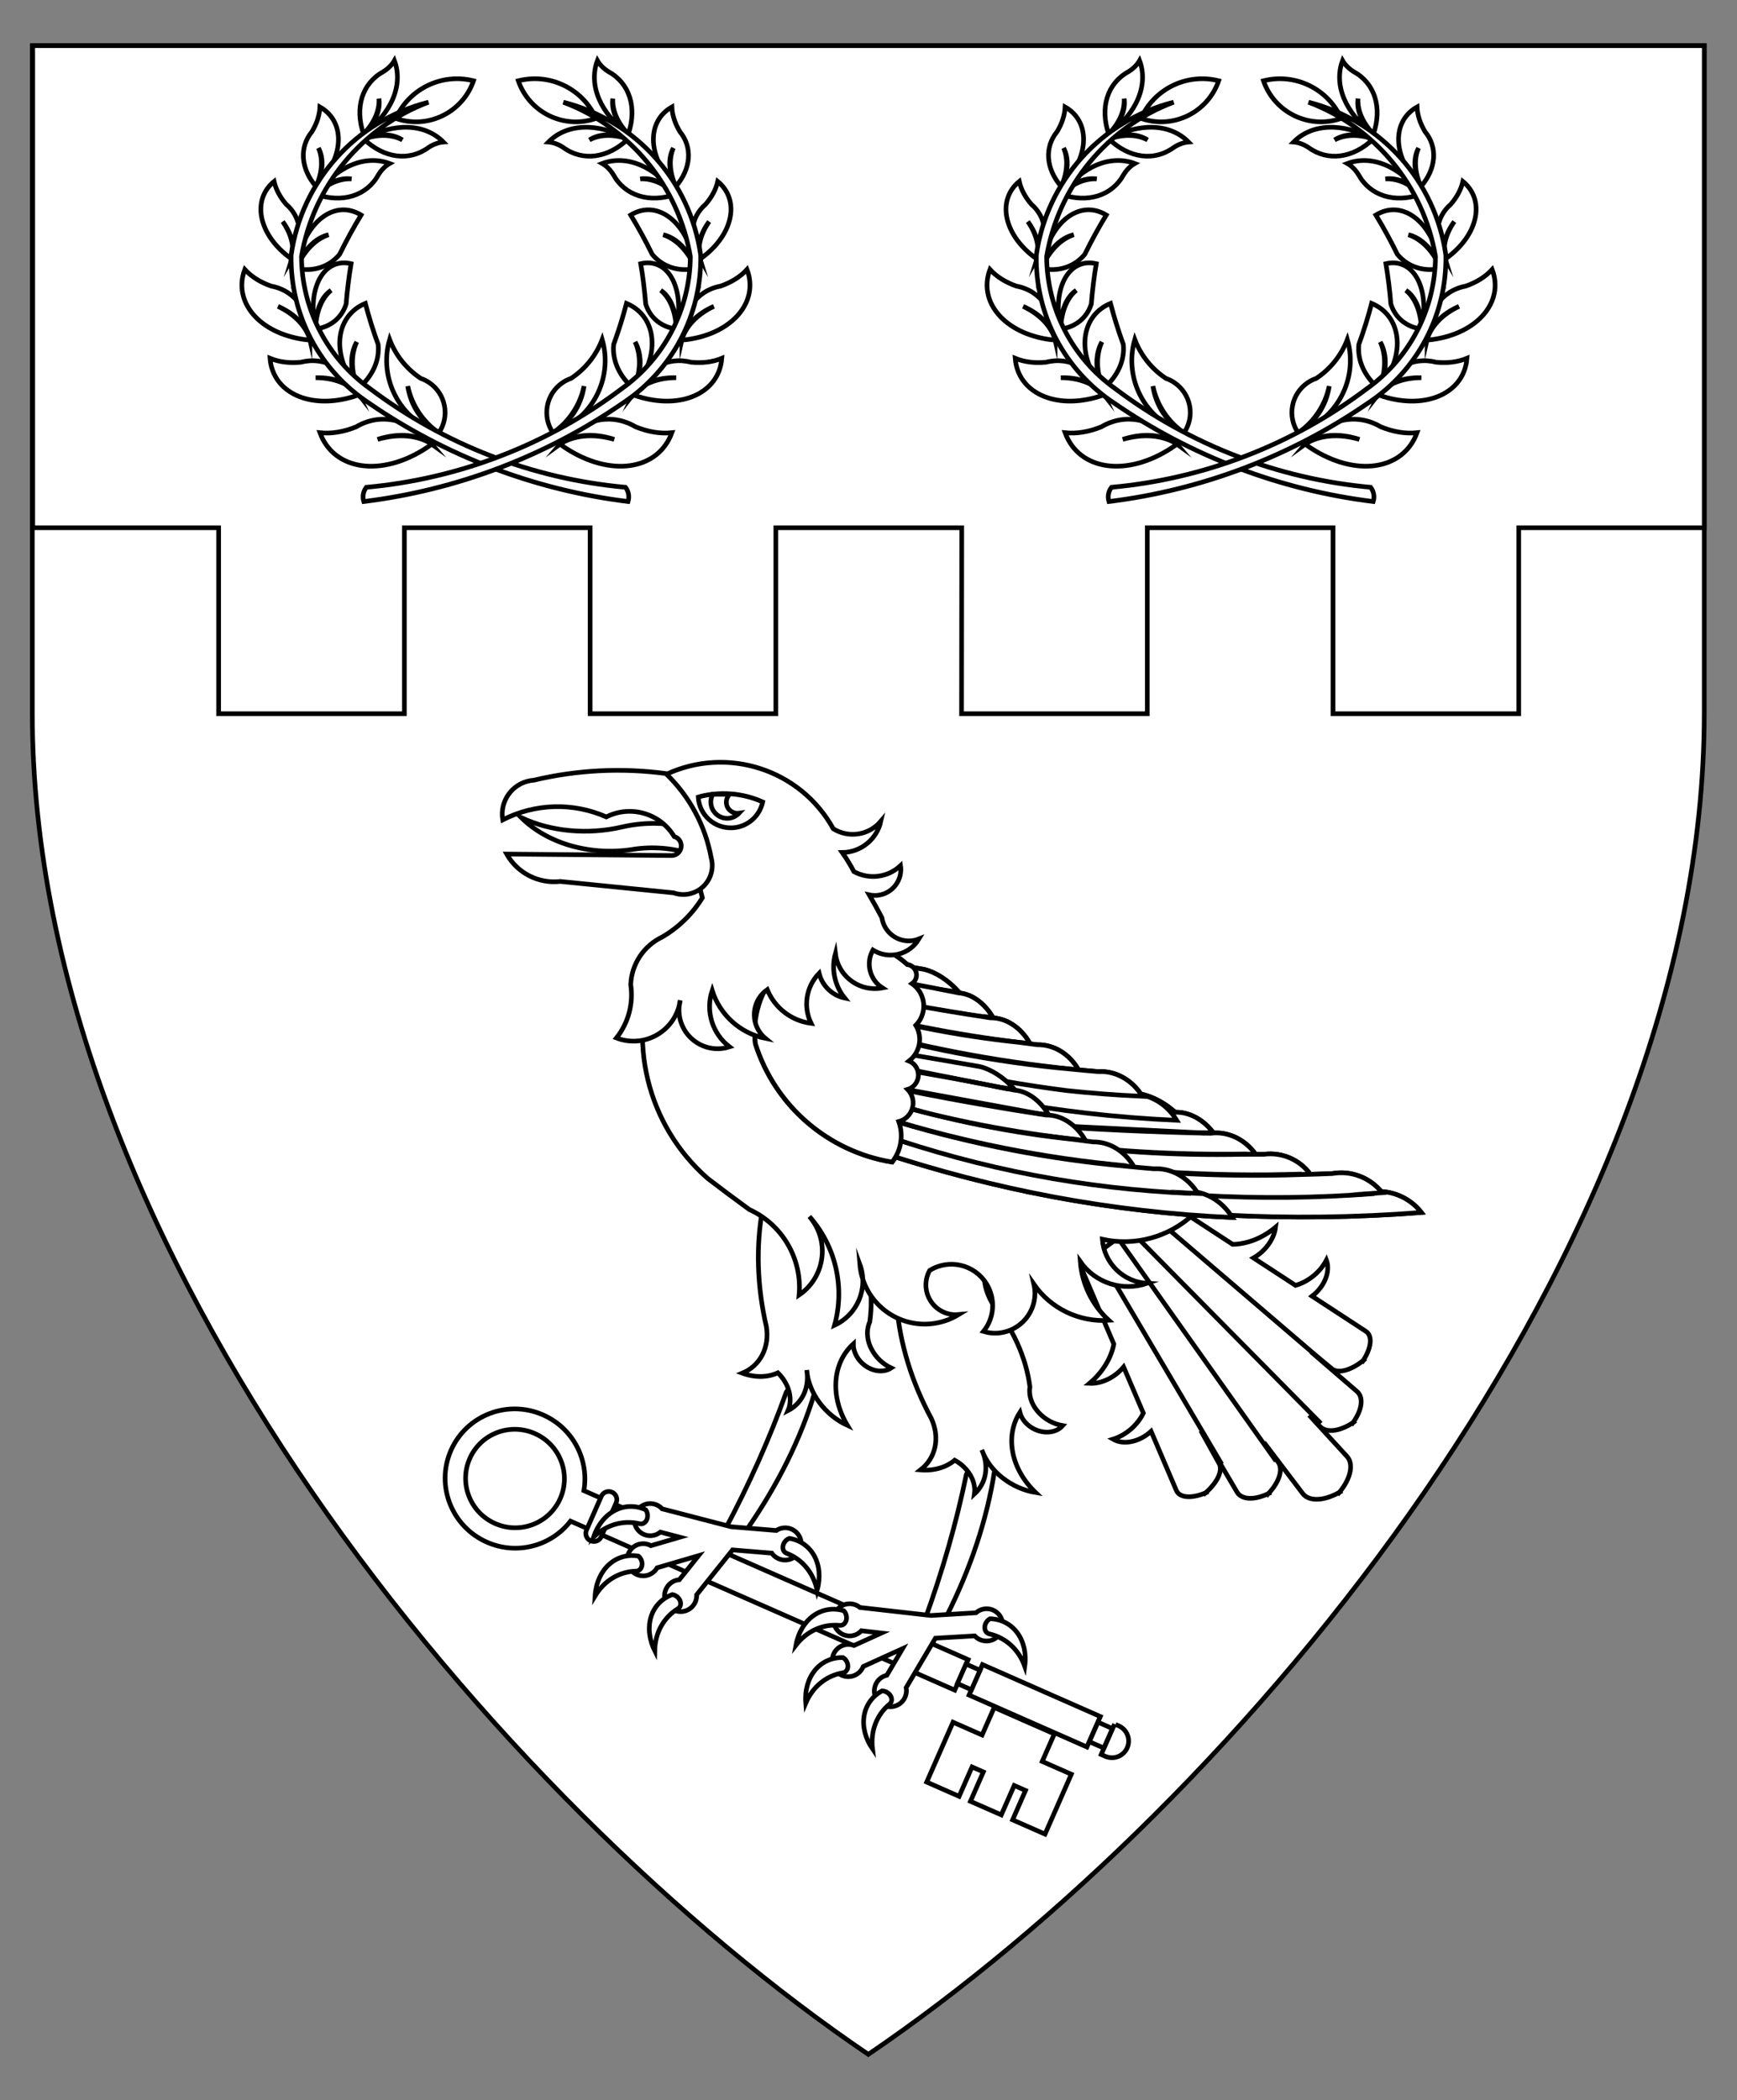 <?xml version="1.0" encoding="utf-8"?>
<!-- Generator: Adobe Illustrator 15.0.0, SVG Export Plug-In . SVG Version: 6.00 Build 0)  -->
<!DOCTYPE svg PUBLIC "-//W3C//DTD SVG 1.1//EN" "http://www.w3.org/Graphics/SVG/1.1/DTD/svg11.dtd">
<svg version="1.1" id="Field" xmlns="http://www.w3.org/2000/svg" xmlns:xlink="http://www.w3.org/1999/xlink" x="0px" y="0px"
	 width="373.75px" height="451.681px" viewBox="0 0 373.75 451.681" enable-background="new 0 0 373.75 451.681"
	 xml:space="preserve">
<rect x="0" y="0" width="373.75" height="451.681" fill="#808080" stroke="none"/>
<path fill="#FFFFFF" stroke="#000000" stroke-miterlimit="10" d="M366.703,9.828v143.516c0,115.989-100.547,234.656-179.875,288.484
	C107.5,388,6.953,269.333,6.953,153.344V9.828H366.703z"/>
<g>
	<path fill="#FFFFFF" stroke="#000000" stroke-miterlimit="10" d="M101.069,313.702c2.35-5.35,8.617-7.767,13.998-5.402
		c5.381,2.364,7.837,8.618,5.487,13.968c-2.353,5.349-8.62,7.767-14,5.4C101.173,325.305,98.717,319.051,101.069,313.702z
		 M125.634,320.588c1.15-6.632-2.333-13.455-8.803-16.3c-7.609-3.344-16.473,0.077-19.799,7.641
		c-3.326,7.563,0.149,16.408,7.759,19.752c6.471,2.845,13.853,0.794,17.962-4.537l82.683,36.344l2.881-6.555L125.634,320.588z"/>
	<path fill="#FFFFFF" stroke="#000000" stroke-miterlimit="10" d="M127.083,331.378c0.883,0.389,1.911-0.014,2.298-0.895
		l3.194-7.269c0.388-0.881-0.012-1.91-0.894-2.299l0,0c-0.881-0.387-1.911,0.015-2.299,0.895l-3.193,7.27
		C125.801,329.96,126.203,330.991,127.083,331.378L127.083,331.378z"/>
	
		<rect x="219.007" y="353.258" transform="matrix(-0.403 0.915 -0.915 -0.403 648.248 311.139)" fill="#FFFFFF" stroke="#000000" stroke-miterlimit="10" width="7.162" height="27.718"/>
	<polygon fill="#FFFFFF" stroke="#000000" stroke-miterlimit="10" points="226.861,372.906 224.256,378.83 230.516,381.581 
		224.857,394.457 217.883,391.392 220.662,385.068 218.227,383.998 215.447,390.32 212.129,388.861 208.809,387.404 211.588,381.08 
		209.152,380.009 206.373,386.333 199.398,383.266 205.059,370.391 211.318,373.142 213.922,367.219 	"/>
	<path fill="#FFFFFF" stroke="#000000" stroke-miterlimit="10" d="M239.826,370.782l-2.883,6.556l0.883,0.388
		c1.811,0.793,3.922-0.028,4.719-1.837c0.795-1.809-0.027-3.923-1.836-4.718l-0.674-0.296"/>
	
		<rect x="206.092" y="359.222" transform="matrix(-0.403 0.915 -0.915 -0.403 622.619 315.404)" fill="#FFFFFF" stroke="#000000" stroke-miterlimit="10" width="4.59" height="3.306"/>
	
		<rect x="234.536" y="371.679" transform="matrix(-0.403 0.915 -0.915 -0.403 673.962 306.939)" fill="#FFFFFF" stroke="#000000" stroke-miterlimit="10" width="4.589" height="3.396"/>
</g>
<g>
	<path fill="#FFFFFF" stroke="#000000" stroke-miterlimit="10" d="M169.181,299.407c-3.569,9.942-8.022,19.919-13.311,29.815
		c-0.555,1.292,0.033,2.352,1.316,2.365c1.281,0.015,2.773-1.023,3.33-2.316c0.021-0.051,0.041-0.101,0.061-0.151
		c6.713-9.616,11.708-19.665,14.7-29.58c0.521-1.71-0.506-2.936-2.291-2.738C171.535,296.962,169.98,298.027,169.181,299.407z"/>
	<path fill="#FFFFFF" stroke="#000000" stroke-miterlimit="10" d="M157.628,333.332l8.441,0.703
		c1.102,1.574,3.272,1.958,4.848,0.856c1.023-0.718,1.584-1.928,1.471-3.171c-0.178-1.902-1.861-3.3-3.762-3.123
		c-0.567,0.053-1.112,0.244-1.588,0.558l-9.707-0.799l-14.859-3.856c-1.285-1.412-3.471-1.517-4.885-0.231
		c-0.803,0.73-1.217,1.796-1.115,2.878c0.176,1.901,1.861,3.298,3.762,3.121c0.684-0.063,1.334-0.329,1.867-0.763l4.184,1.096
		l-6.223,1.819c-1.676-0.918-3.777-0.304-4.695,1.37c-0.332,0.604-0.475,1.297-0.41,1.984c0.174,1.901,1.857,3.301,3.758,3.127
		c1.123-0.104,2.125-0.747,2.686-1.726l8.918-2.611l-4.15,5.185c-1.902,0.153-3.32,1.822-3.166,3.725
		c0,0.015,0.002,0.028,0.002,0.042c0.205,1.898,1.908,3.271,3.807,3.068c1.82-0.195,3.172-1.773,3.086-3.601L157.628,333.332z"/>
	<g>
		<g>
			<path fill="#FFFFFF" stroke="#000000" stroke-miterlimit="10" d="M138.946,324.711c-4.52-2.076-9.422,0.479-11.225,5.853
				c2.785-2.677,6.404-3.712,9.957-2.849c0.809,0.169,1.549-0.504,1.652-1.502C139.388,325.675,139.247,325.125,138.946,324.711z"/>
			<path fill="#FFFFFF" stroke="#000000" stroke-miterlimit="10" d="M137.372,334.665c-4.904-0.835-8.977,2.902-9.328,8.559
				c1.998-3.307,5.227-5.244,8.881-5.33c0.824-0.045,1.367-0.886,1.207-1.878C138.048,335.482,137.769,334.987,137.372,334.665z"/>
			<path fill="#FFFFFF" stroke="#000000" stroke-miterlimit="10" d="M144.679,342.931c-4.664,1.729-6.322,7.002-3.799,12.076
				c0.076-3.862,1.904-7.154,5.025-9.055c0.693-0.453,0.74-1.451,0.107-2.231C145.673,343.301,145.183,343.012,144.679,342.931z"/>
			<path fill="#FFFFFF" stroke="#000000" stroke-miterlimit="10" d="M169.857,330.845c4.902,0.841,7.504,5.72,5.957,11.171
				c-0.787-3.782-3.189-6.682-6.607-7.977c-0.764-0.317-0.994-1.29-0.516-2.174C168.949,331.392,169.376,331.017,169.857,330.845z"
				/>
		</g>
		<path fill="#FFFFFF" stroke="#000000" stroke-miterlimit="10" d="M173.552,238.207c-9.594,12.611-12.709,29.586-8.649,47.124
			c0.705,4.47-1.324,8.389-5.174,9.992c2.668,0.979,5.412,0.951,7.645-0.075c2.393,2.313,3.276,5.595,2.186,8.124
			c3.086-1.591,4.637-4.946,4.027-8.708c0.389,4.893,3.889,9.65,8.752,11.894c-3.77-6.285-3.246-13.442,1.279-17.533
			c-0.049,2.573,2.098,5.13,4.793,5.712c1.232,0.266,2.426,0.078,3.344-0.526c-3.736-1.757-5.909-5.912-4.848-9.282
			c0.068-0.217,0.148-0.427,0.242-0.63c0.875-6.283-0.193-13.057-3.084-19.523c-1.451-5.334,0.617-10.295,5.141-12.331
			L173.552,238.207z"/>
	</g>
	<g>
		<path fill="#FFFFFF" stroke="#000000" stroke-miterlimit="10" d="M239.283,267.188l-2.418,1.771l-0.168-0.298l-4.537,2.844
			l7.502,17.555c-0.576,3.078-2.477,6.148-5.23,8.455c2.574,0.124,5.428-1.248,7.338-3.528l4.244,9.93
			c-1.26,2.601-3.746,4.738-6.521,5.604c2.26,1.317,5.684,0.607,8.189-1.697l5.4,12.646c0.623,1.64,3.162,1.896,6.238,0.63
			l0.014,0.025l0.061-0.051l0.07-0.03l-0.014-0.024c2.578-2.283,3.73-4.857,2.828-6.322l-3.902-7.031l7.746,13.143
			c0.926,1.722,3.666,1.902,6.73,0.444l0.014,0.025l0.053-0.06l0.07-0.029l-0.014-0.025c2.367-2.516,3.174-5.289,1.977-6.811
			l-2.99-4.142l8.268,10.894c1.279,1.83,4.49,1.787,7.883-0.105l0.021,0.025l0.059-0.069l0.076-0.042l-0.021-0.026
			c2.461-3.007,3.072-6.162,1.5-7.747l-8.061-8.791l2.313,2.404c1.285,1.45,4.156,1.148,7.051-0.74l0.021,0.02l0.045-0.061
			l0.064-0.047l-0.023-0.018c1.979-2.761,2.285-5.494,0.756-6.711l-9.824-8.471l4.453,3.61c1.289,1.143,4.025,0.454,6.723-1.69
			l0.021,0.018l0.043-0.064l0.059-0.051l-0.021-0.018c1.779-2.809,1.967-5.353,0.459-6.25l-11.512-7.517
			c2.703-2.069,3.992-5.314,3.09-7.769c-1.334,2.582-3.871,4.658-6.646,5.445l-9.047-5.9c2.58-1.483,4.43-4.057,4.754-6.616
			c-2.752,2.314-6.105,3.653-9.238,3.687l-15.986-10.436l-3.588,3.973l0.275,0.224l-1.943,1.858l-0.197-0.218l-4.693,3.924
			L239.283,267.188z"/>
		<g>
			<path fill="#FFFFFF" stroke="#000000" stroke-miterlimit="10" d="M274.578,314.234l-33.531-47.263"/>
			<path fill="#FFFFFF" stroke="#000000" stroke-miterlimit="10" d="M262.877,314.89l-26.488-44.841"/>
			<path fill="#FFFFFF" stroke="#000000" stroke-miterlimit="10" d="M284.217,306.147l-40.723-41.23"/>
			<path fill="#FFFFFF" stroke="#000000" stroke-miterlimit="10" d="M286.895,294.736l-39.561-33.872"/>
		</g>
	</g>
	<g>
		<path fill="#FFFFFF" stroke="#000000" stroke-miterlimit="10" d="M207.926,317.105c-2.129,10.347-5.133,20.852-8.975,31.393
			c-0.369,1.359,0.363,2.324,1.635,2.157s2.602-1.403,2.971-2.762c0.016-0.053,0.027-0.105,0.039-0.158
			c5.291-10.466,8.818-21.119,10.385-31.356c0.275-1.767-0.914-2.836-2.654-2.389C209.912,314.354,208.521,315.627,207.926,317.105z
			"/>
		<path fill="#FFFFFF" stroke="#000000" stroke-miterlimit="10" d="M201.271,352.32l8.453-0.494
			c1.314,1.404,3.518,1.479,4.922,0.165c0.912-0.854,1.297-2.131,1.008-3.347c-0.441-1.857-2.307-3.004-4.164-2.561
			c-0.555,0.131-1.066,0.398-1.492,0.774l-9.723,0.578l-15.256-1.725c-1.471-1.218-3.65-1.013-4.867,0.458
			c-0.693,0.837-0.951,1.951-0.701,3.008c0.443,1.856,2.309,3.003,4.166,2.56c0.668-0.159,1.273-0.514,1.74-1.02l4.297,0.497
			l-5.905,2.678c-1.787-0.673-3.781,0.23-4.455,2.017c-0.244,0.647-0.287,1.351-0.127,2.023c0.441,1.858,2.303,3.007,4.162,2.566
			c1.098-0.261,1.998-1.039,2.414-2.087l8.461-3.843l-3.377,5.719c-1.863,0.421-3.032,2.271-2.611,4.134
			c0.004,0.013,0.006,0.027,0.01,0.041c0.469,1.85,2.35,2.971,4.201,2.501c1.773-0.449,2.889-2.203,2.547-3.999L201.271,352.32z"/>
		<g>
			<path fill="#FFFFFF" stroke="#000000" stroke-miterlimit="10" d="M181.56,346.416c-4.768-1.416-9.262,1.804-10.289,7.377
				c2.381-3.043,5.818-4.577,9.455-4.224c0.826,0.054,1.465-0.716,1.426-1.72C182.132,347.31,181.916,346.784,181.56,346.416z"/>
			<path fill="#FFFFFF" stroke="#000000" stroke-miterlimit="10" d="M181.404,356.494c-4.973-0.136-8.479,4.138-8.029,9.787
				c1.512-3.555,4.436-5.928,8.041-6.528c0.811-0.161,1.227-1.069,0.932-2.028C182.187,357.207,181.841,356.756,181.404,356.494z"/>
			<path fill="#FFFFFF" stroke="#000000" stroke-miterlimit="10" d="M189.803,363.647c-4.375,2.369-5.274,7.823-2.061,12.491
				c-0.467-3.835,0.877-7.352,3.7-9.673c0.623-0.546,0.529-1.541-0.207-2.224C190.838,363.874,190.313,363.656,189.803,363.647z"/>
			<path fill="#FFFFFF" stroke="#000000" stroke-miterlimit="10" d="M213.025,348.134c4.973,0.143,8.234,4.605,7.471,10.221
				c-1.313-3.634-4.098-6.166-7.664-6.967c-0.801-0.206-1.166-1.137-0.816-2.077C212.203,348.804,212.574,348.372,213.025,348.134z"
				/>
		</g>
		<path fill="#FFFFFF" stroke="#000000" stroke-miterlimit="10" d="M196.33,257.393c-5.926,14.695-4.453,31.891,4.092,47.736
			c1.859,4.125,0.938,8.439-2.354,11.002c2.832,0.24,5.473-0.511,7.355-2.09c2.918,1.601,4.635,4.533,4.25,7.26
			c2.557-2.348,3.168-5.994,1.588-9.461c1.664,4.615,6.297,8.281,11.578,9.162c-5.293-5.068-6.678-12.109-3.391-17.25
			c0.631,2.495,3.375,4.396,6.129,4.245c1.26-0.068,2.361-0.564,3.088-1.391c-4.068-0.708-7.26-4.144-7.127-7.674
			c0.01-0.227,0.031-0.45,0.068-0.671c-0.813-6.292-3.633-12.543-8.127-18.018c-2.809-4.763-2.121-10.093,1.705-13.251
			L196.33,257.393z"/>
	</g>
	<path fill="#FFFFFF" stroke="#000000" stroke-miterlimit="10" d="M141.118,207.433c-6.396,16.17-1.912,34.617,11.195,46.047
		c2.947,2.251,5.92,4.468,8.918,6.65c7.112,3.229,11.407,10.6,10.711,18.379c5.205-3.535,6.559-10.621,3.023-15.826
		c-0.25-0.369-0.523-0.724-0.816-1.062c5.66,6.372,7.701,15.181,5.42,23.393c4.959-2.281,7.328-7.994,5.438-13.114
		c0.629,7.715,7.395,13.456,15.11,12.825c2.178-0.179,4.285-0.864,6.152-2.002c-3.525,0.347-6.662-2.229-7.01-5.753
		c-0.127-1.295,0.143-2.598,0.773-3.735c4.16-2.588,9.629-1.313,12.217,2.849c1.996,3.209,1.738,7.33-0.639,10.267
		c4.529,1.381,9.322-1.172,10.703-5.703c0.439-1.439,0.492-2.97,0.152-4.436c3.643,5.23,9.762,8.17,16.121,7.745
		c-3.576-3.271-5.773-7.783-6.143-12.616c3.221,4.587,9.086,6.488,14.383,4.662c-5.141-0.283-9.271-4.346-9.639-9.482
		c6.947,1.54,14.209-0.411,19.449-5.224l-40.9-32.355c-9.6-12.973-22.477-23.159-37.311-29.517
		C165.485,194.705,150.983,197.818,141.118,207.433z"/>
	<g>
		<path fill="#FFFFFF" stroke="#000000" stroke-miterlimit="10" d="M230.516,229.941c0.51,0.045,1.021,0.088,1.531,0.131
			c-1.916-3.387-5.311-5.455-8.834-5.384c-1.352-0.163-2.705-0.338-4.057-0.522c0.818,0.086,1.637,0.168,2.453,0.244
			c-1.936-3.45-5.201-5.563-8.5-5.499c-0.707-0.107-1.416-0.218-2.123-0.327c0.885,0.081,1.77,0.156,2.654,0.224
			c-1.822-3.082-4.566-5.056-7.303-5.252c-0.865-0.174-1.73-0.346-2.594-0.517c0.594,0.078,1.188,0.153,1.781,0.226
			c0.24-0.011,0.482-0.008,0.729,0.011c-2.293-2.496-4.861-4.164-7.373-4.785l-2.344-0.403c-0.355-0.354-0.822-0.579-1.32-0.639
			c-8.018-7.297-20.432-6.714-27.729,1.303c-3.879,4.262-5.688,10.012-4.951,15.726c4.23,13.346,15.604,23.18,29.421,25.441
			c0.271-0.343,0.518-0.704,0.736-1.082c9.434,3.006,18.965,5.509,28.563,7.501c0.074,0.019,0.15,0.033,0.227,0.044
			c14.482,2.995,29.08,4.817,43.674,5.454c-0.094-0.156-0.191-0.311-0.293-0.462c13.654,0.653,27.34,0.449,40.971-0.61
			c-2.102-2.682-5.256-4.327-8.656-4.515c-2.563-3.072-6.57-4.544-10.512-3.857c-2.143,0.093-4.283,0.164-6.426,0.214
			c0.561-0.019,1.125-0.04,1.688-0.063c-2.299-3.164-6.15-4.808-10.025-4.279c-1.502,0.009-3.002,0.006-4.502-0.007
			c0.906-0.02,1.813-0.045,2.719-0.075c-2.322-3.229-6.035-4.938-9.666-4.445c-0.789-0.016-1.576-0.031-2.363-0.049
			c0.982-0.033,1.963-0.073,2.943-0.12c-2.18-2.874-5.314-4.509-8.34-4.349c-0.268-0.019-0.535-0.037-0.805-0.055
			c-0.039-0.046-0.08-0.091-0.119-0.136l0.012,0.002c0.264-0.044,0.529-0.073,0.799-0.088c-2.252-1.881-4.699-3.143-7.107-3.666
			c-2.174-3.194-5.641-5.016-9.145-4.804C234.391,230.314,232.453,230.139,230.516,229.941z"/>
		<g>
			<path fill="#FFFFFF" stroke="#000000" stroke-miterlimit="10" d="M252.582,238.941c-2.66-2.221-5.582-3.57-8.383-3.872
				l-20.273-0.797l-0.406,3.239c9.469,1.067,18.902,1.571,28.264,1.51C252.047,238.981,252.313,238.955,252.582,238.941z"/>
			<path fill="#FFFFFF" stroke="#000000" stroke-miterlimit="10" d="M257.424,243.704c1.205-0.035,2.408-0.081,3.609-0.136
				c-2.18-2.875-5.313-4.51-8.338-4.352c-9.824-0.646-19.613-1.122-29.367-1.43l-0.355,4.45
				C234.463,243,245.949,243.488,257.424,243.704z"/>
			<path fill="#FFFFFF" stroke="#000000" stroke-miterlimit="10" d="M267.402,248.258c0.906-0.02,1.813-0.044,2.717-0.073
				c-2.32-3.232-6.037-4.942-9.668-4.45c-12.418-0.253-24.873-0.824-37.354-1.713l-0.512,3.402
				C237.439,247.422,252.416,248.37,267.402,248.258z"/>
			<path fill="#FFFFFF" stroke="#000000" stroke-miterlimit="10" d="M280.24,252.607c0.564-0.021,1.127-0.041,1.689-0.064
				c-2.297-3.165-6.148-4.811-10.025-4.281c-1.5,0.009-3.002,0.006-4.502-0.007c-14.885,0.324-29.844-0.646-44.732-2.898
				l-0.445,3.54c1.092,0.179,2.186,0.352,3.279,0.519C243.631,251.976,261.938,253.043,280.24,252.607z"/>
			<path fill="#FFFFFF" stroke="#000000" stroke-miterlimit="10" d="M279.238,256.734c-19.254,0.36-38.502-1.076-57.49-4.293
				l-0.494,3.898c27.883,5.135,56.314,6.621,84.58,4.423c-2.686-3.429-7.039-5.103-11.33-4.355
				C289.418,256.626,284.33,256.735,279.238,256.734z"/>
			<path fill="#FFFFFF" stroke="#000000" stroke-miterlimit="10" d="M279.182,257.391c6.078-0.112,12.15-0.403,18.211-0.874
				c-2.543-3.247-6.666-4.833-10.727-4.126c-2.143,0.092-4.285,0.163-6.428,0.213c-18.305,0.646-36.629-0.42-54.734-3.187
				c-1.096-0.155-2.189-0.316-3.281-0.481l-0.475,3.751C240.732,255.816,259.941,257.389,279.182,257.391z"/>
		</g>
		<g>
			<path fill="#FFFFFF" stroke="#000000" stroke-miterlimit="10" d="M223.492,237.403l27.66,1.744"/>
			<path fill="#FFFFFF" stroke="#000000" stroke-miterlimit="10" d="M223.068,241.881l36.219,1.798"/>
			<path fill="#FFFFFF" stroke="#000000" stroke-miterlimit="10" d="M222.586,245.424c15.143,2.102,30.41,3.022,45.695,2.752"/>
			<path fill="#FFFFFF" stroke="#000000" stroke-miterlimit="10" d="M222.117,248.807c19.164,3.093,38.559,4.331,57.961,3.698"/>
			<path fill="#FFFFFF" stroke="#000000" stroke-miterlimit="10" d="M221.623,252.512c24.42,4.711,49.313,6.119,74.109,4.191"/>
		</g>
		<g>
			<path fill="#FFFFFF" stroke="#000000" stroke-miterlimit="10" d="M180.093,208.385l24.86,4.928"/>
			<path fill="#FFFFFF" stroke="#000000" stroke-miterlimit="10" d="M179.492,212.744l32.571,5.973"/>
			<path fill="#FFFFFF" stroke="#000000" stroke-miterlimit="10" d="M178.884,216.176c13.446,3.835,27.172,6.512,41.073,8.014"/>
			<path fill="#FFFFFF" stroke="#000000" stroke-miterlimit="10" d="M178.294,219.451c16.965,5.281,34.391,8.75,52.083,10.368"/>
		</g>
		<g>
			<path fill="#FFFFFF" stroke="#000000" stroke-miterlimit="10" d="M177.667,223.043c21.5,7.492,43.879,11.768,66.625,12.728"/>
			<path fill="#FFFFFF" stroke="#000000" stroke-miterlimit="10" d="M206.252,213.274c-2.291-2.495-4.861-4.163-7.373-4.784
				l-18.239-3.137l-0.527,3.142c8.487,2.149,16.967,3.74,25.413,4.767C205.766,213.252,206.008,213.256,206.252,213.274z"/>
			<path fill="#FFFFFF" stroke="#000000" stroke-miterlimit="10" d="M210.383,218.525c1.088,0.105,2.176,0.2,3.262,0.285
				c-1.824-3.084-4.57-5.058-7.309-5.251c-8.824-1.775-17.629-3.381-26.409-4.814l-0.537,4.339
				C189.713,215.167,200.047,216.982,210.383,218.525z"/>
			<path fill="#FFFFFF" stroke="#000000" stroke-miterlimit="10" d="M219.158,224.166c0.818,0.087,1.635,0.168,2.451,0.245
				c-1.934-3.451-5.199-5.566-8.498-5.505c-11.186-1.689-22.391-3.696-33.604-6.02l-0.623,3.289
				C192.18,219.867,205.639,222.538,219.158,224.166z"/>
			<path fill="#FFFFFF" stroke="#000000" stroke-miterlimit="10" d="M230.521,229.939c0.508,0.045,1.018,0.09,1.527,0.132
				c-1.918-3.384-5.313-5.45-8.836-5.378c-1.352-0.166-2.703-0.343-4.055-0.529c-13.436-1.409-26.877-4.1-40.192-8.046l-0.578,3.435
				c0.977,0.304,1.953,0.601,2.932,0.892C197.539,225.068,213.996,228.244,230.521,229.939z"/>
			<path fill="#FFFFFF" stroke="#000000" stroke-miterlimit="10" d="M229.416,233.886c-17.381-1.88-34.666-5.528-51.631-10.898
				l-0.637,3.781c24.891,8.291,50.456,13.054,76.049,14.17c-2.254-3.688-6.098-5.841-10.004-5.604
				C238.598,234.961,234.004,234.478,229.416,233.886z"/>
			<path fill="#FFFFFF" stroke="#000000" stroke-miterlimit="10" d="M229.33,234.525c5.486,0.595,10.977,1.012,16.465,1.252
				c-2.133-3.49-5.77-5.529-9.467-5.308c-1.938-0.157-3.877-0.335-5.814-0.533c-16.535-1.488-33.004-4.666-49.194-9.491
				c-0.98-0.279-1.959-0.564-2.936-0.854l-0.611,3.639C194.738,228.513,211.982,232.291,229.33,234.525z"/>
		</g>
		<g>
			<g>
				<path fill="#FFFFFF" stroke="#000000" stroke-miterlimit="10" d="M218.211,234.172c-2.291-2.495-4.861-4.163-7.371-4.783
					l-18.24-3.138l-0.527,3.142c8.486,2.149,16.967,3.74,25.412,4.768C217.725,234.149,217.967,234.154,218.211,234.172z"/>
				<path fill="#FFFFFF" stroke="#000000" stroke-miterlimit="10" d="M222.342,239.424c1.088,0.104,2.176,0.2,3.262,0.284
					c-1.824-3.084-4.57-5.057-7.309-5.25c-8.824-1.776-17.629-3.382-26.408-4.815l-0.537,4.339
					C201.672,236.065,212.004,237.88,222.342,239.424z"/>
				<path fill="#FFFFFF" stroke="#000000" stroke-miterlimit="10" d="M231.117,245.064c0.816,0.086,1.635,0.168,2.451,0.244
					c-1.936-3.451-5.199-5.566-8.498-5.504c-11.186-1.689-22.391-3.697-33.604-6.021l-0.623,3.289
					C204.141,240.766,217.598,243.436,231.117,245.064z"/>
				<path fill="#FFFFFF" stroke="#000000" stroke-miterlimit="10" d="M242.48,250.837c0.508,0.046,1.018,0.09,1.527,0.133
					c-1.918-3.384-5.314-5.45-8.836-5.378c-1.352-0.167-2.703-0.343-4.055-0.53c-13.436-1.409-26.875-4.1-40.189-8.045l-0.58,3.435
					c0.977,0.303,1.953,0.6,2.932,0.892C209.5,245.967,225.955,249.143,242.48,250.837z"/>
				<path fill="#FFFFFF" stroke="#000000" stroke-miterlimit="10" d="M241.375,254.783c-17.381-1.88-34.666-5.528-51.631-10.898
					l-0.637,3.782c24.891,8.29,50.455,13.054,76.049,14.169c-2.254-3.688-6.098-5.84-10.002-5.603
					C250.557,255.858,245.963,255.375,241.375,254.783z"/>
				<path fill="#FFFFFF" stroke="#000000" stroke-miterlimit="10" d="M241.289,255.424c5.486,0.595,10.977,1.012,16.465,1.252
					c-2.133-3.491-5.77-5.53-9.467-5.309c-1.938-0.157-3.877-0.335-5.814-0.533c-16.535-1.488-33.004-4.666-49.193-9.49
					c-0.98-0.28-1.959-0.564-2.936-0.854l-0.611,3.638C206.697,249.411,223.941,253.189,241.289,255.424z"/>
			</g>
			<g>
				<path fill="#FFFFFF" stroke="#000000" stroke-miterlimit="10" d="M192.053,229.283l24.859,4.928"/>
				<path fill="#FFFFFF" stroke="#000000" stroke-miterlimit="10" d="M191.451,233.643l32.57,5.972"/>
				<path fill="#FFFFFF" stroke="#000000" stroke-miterlimit="10" d="M190.844,237.073c13.447,3.834,27.17,6.513,41.072,8.014"/>
				<path fill="#FFFFFF" stroke="#000000" stroke-miterlimit="10" d="M190.254,240.35c16.963,5.28,34.391,8.75,52.082,10.367"/>
				<path fill="#FFFFFF" stroke="#000000" stroke-miterlimit="10" d="M189.627,243.94c21.5,7.491,43.879,11.767,66.625,12.728"/>
			</g>
		</g>
		<path fill="#FFFFFF" stroke="#000000" stroke-miterlimit="10" d="M195.219,207.449c-8.016-7.297-20.432-6.713-27.729,1.304
			c-3.879,4.261-5.688,10.012-4.949,15.727c4.23,13.345,15.602,23.18,29.419,25.44c1.945-2.465,2.482-5.757,1.422-8.713
			c2.217-0.582,3.541-2.85,2.959-5.065c-0.182-0.695-0.543-1.331-1.045-1.846c1.713-0.515,2.684-2.32,2.17-4.033
			c-0.281-0.938-0.975-1.699-1.883-2.068c2.371-1.818,3-5.125,1.463-7.686c2.287-2.292,2.283-6.004-0.008-8.291
			c-0.248-0.247-0.518-0.473-0.807-0.672c1.025-0.707,1.285-2.112,0.576-3.138C196.439,207.875,195.861,207.526,195.219,207.449z"/>
	</g>
	<g>
		<path fill="#FFFFFF" stroke="#000000" stroke-miterlimit="10" d="M149.989,178.625c-5.064-1.734-10.742-2.011-16.086-0.783
			c-7.434,1.738-15.264,1.024-21.73-1.981c5.861,5.754,15.293,8.333,24.574,6.72c4.537-0.6,9.17-0.058,13.266,1.552
			c1.891-0.33,3.115-1.826,2.734-3.341C152.468,179.681,151.378,178.825,149.989,178.625z"/>
		<path fill="#FFFFFF" stroke="#000000" stroke-miterlimit="10" d="M143.315,166.55c13.203-6.172,28.93-1.061,35.983,11.694
			c3.34,2.078,7.701,1.388,10.237-1.62c-0.873,3.899-4.315,6.683-8.311,6.721c0.922,1.313,1.758,2.683,2.508,4.102
			c3.271,1.798,7.329,1.277,10.042-1.287c0.457,3.055-1.648,5.903-4.703,6.362c-0.676,0.102-1.366,0.078-2.036-0.069
			c0.938,1.611,1.842,3.242,2.715,4.891c0.463,3.202,3.438,5.421,6.639,4.957c0.457-0.066,0.904-0.187,1.334-0.358
			c-2.018,3.373-6.389,4.472-9.762,2.454c-0.045-0.027-0.09-0.055-0.133-0.082c-1.59,2.83-0.691,6.409,2.045,8.155
			c-4.637,0.898-9.124-2.13-10.022-6.766c-0.041-0.208-0.074-0.418-0.1-0.629c-0.92,3.325-0.176,6.892,2,9.569
			c-2.709-0.564-4.852-2.64-5.502-5.33c-2.797,2.865-3.486,7.183-1.719,10.775c-4.227-0.534-7.836-3.309-9.442-7.256
			c-2.979,2.099-3.691,6.214-1.594,9.192c0.342,0.487,0.75,0.925,1.209,1.302c-5.414-1.087-9.807-5.037-11.463-10.306
			c-1.475,4.425,0.025,9.298,3.732,12.127c-4.369,1.413-9.057-0.983-10.469-5.353c-0.488-1.507-0.535-3.121-0.137-4.653
			c-0.764,5.558-5.891,9.442-11.447,8.678c-0.779-0.107-1.543-0.305-2.275-0.588c2.568-3.24,3.68-7.402,3.066-11.492
			c0.193-4.414,2.818-8.356,6.816-10.238c3.512-2.06,6.465-4.947,8.602-8.412C148.905,184.137,146.298,175.282,143.315,166.55z"/>
		<g>
			<path fill="#FFFFFF" stroke="#000000" stroke-miterlimit="10" d="M150.235,171.414c0.215,3.87,3.525,6.834,7.396,6.62
				c3.17-0.176,5.826-2.458,6.48-5.564C159.749,170.515,154.843,170.142,150.235,171.414z"/>
			<path fill="#FFFFFF" stroke="#000000" stroke-miterlimit="10" d="M153.362,170.833c-0.912,1.712-0.264,3.839,1.449,4.75
				c1.4,0.745,3.125,0.459,4.211-0.696c-1.305,0.193-2.52-0.708-2.713-2.013c-0.111-0.756,0.145-1.52,0.691-2.055L153.362,170.833z"
				/>
		</g>
		<path fill="#FFFFFF" stroke="#000000" stroke-miterlimit="10" d="M143.263,166.361c5.09,4.872,8.512,11.227,9.773,18.158
			c0.902,3.318-1.057,6.741-4.377,7.643c-1.225,0.333-2.521,0.283-3.719-0.142l-24.379-2.45c-4.682,0.534-9.227-1.785-11.543-5.889
			L144.479,184c1.15,0.013,2.092-0.909,2.105-2.059c0.01-0.941-0.611-1.773-1.518-2.028c-3.018-5.008-9.383-6.849-14.609-4.224
			c-7.146-3.149-15.332-2.916-22.287,0.634c-0.684-3.98,1.99-7.76,5.971-8.442c0.24-0.042,0.482-0.07,0.725-0.087
			C124.165,165.582,133.79,165.096,143.263,166.361z"/>
	</g>
</g>
<polygon fill="#FFFFFF" stroke="#000000" stroke-miterlimit="10" points="7.042,113.502 47.047,113.502 47.047,153.502 
	87.01,153.502 87.01,113.502 126.973,113.502 126.973,153.502 166.936,153.502 166.936,113.502 206.938,113.502 206.898,153.502 
	246.861,153.502 246.861,113.502 286.824,113.502 286.824,153.502 326.787,153.502 326.787,113.502 366.708,113.502 366.708,9.828 
	7.042,9.828 "/>
<g id="Laurel_2">
	<g>
		<path id="path24_1_" fill="#FFFFFF" stroke="#000000" stroke-miterlimit="10" d="M245.494,25.458
			c2.881-6.393,9.932-9.8,16.73-8.084c-2.359,6.839-9.818,10.471-16.656,8.112C245.543,25.476,245.52,25.467,245.494,25.458z"/>
		<path id="path29_1_" fill="#FFFFFF" stroke="#000000" stroke-miterlimit="10" d="M248.074,83.047
			c0.855,4.084,3.252,7.68,6.691,10.039c2.41-3.551,1.484-8.383-2.064-10.791c-0.57-0.387-1.188-0.695-1.84-0.92
			c-3.051-2.02-5.391-4.945-6.691-8.365c-2.428,8.451,2.248,17.313,10.596,20.076C251.139,90.918,248.682,87.23,248.074,83.047z"/>
		<path id="path34_1_" fill="#FFFFFF" stroke="#000000" stroke-miterlimit="10" d="M237.092,73.533
			c-1.314,2.896-1.213,6.506,0.281,10.072c3.115-2.645,4.68-6.08,4.334-9.521c-1.074-2.94-1.998-5.888-2.762-8.834
			c-6.035,2.504-7.309,9.963-2.848,16.659c0.389,0.584,0.816,1.15,1.275,1.697C235.643,80.027,235.539,76.328,237.092,73.533z"/>
		<path id="path39_1_" fill="#FFFFFF" stroke="#000000" stroke-miterlimit="10" d="M231.572,62.437
			c-2.002,1.641-3.205,4.629-3.355,8.342c3.252-0.453,5.631-2.395,6.594-5.38c0.238-2.975,0.598-5.874,1.072-8.686
			c-5.373-1.249-8.961,4.12-8.014,11.993c0.082,0.686,0.199,1.379,0.348,2.072C228.197,66.928,229.428,63.865,231.572,62.437z"/>
		<path id="path44_1_" fill="#FFFFFF" stroke="#000000" stroke-miterlimit="10" d="M231.043,50.483
			c-2.844,0.931-5.346,3.535-6.99,7.27c3.736,0.746,7.111-0.353,9.352-3.043c1.447-2.948,2.992-5.773,4.631-8.467
			c-5.379-3.271-11.439,0.875-13.537,9.263c-0.182,0.731-0.332,1.482-0.445,2.247C225.563,53.814,228.131,51.145,231.043,50.483z"/>
		<path id="path49_1_" fill="#FFFFFF" stroke="#000000" stroke-miterlimit="10" d="M235.986,38.481
			c-2.547-0.146-5.27,1.046-7.604,3.328c5.686,1.939,10.91,0.283,13.391-4.244c0.658-1.057,1.482-1.883,2.396-2.401
			c-5.244-1.966-11.387,0.62-15.787,6.646C230.664,39.337,233.455,38.115,235.986,38.481z"/>
		<path id="path54_1_" fill="#FFFFFF" stroke="#000000" stroke-miterlimit="10" d="M246.918,30.096
			c-2.246-1.208-5.219-1.278-8.297-0.196c4.332,4.16,9.768,4.868,13.93,1.812c1.043-0.679,2.139-1.079,3.186-1.163
			c-3.922-3.997-10.582-4.25-17.115-0.648C241.732,28.624,244.779,28.696,246.918,30.096z"/>
		<path id="path59_1_" fill="#FFFFFF" stroke="#000000" stroke-miterlimit="10" d="M241.883,21.211
			c0.146,2.545-1.045,5.269-3.328,7.603c-1.939-5.687-0.283-10.909,4.244-13.391c1.059-0.659,1.883-1.483,2.402-2.396
			c1.965,5.245-0.621,11.386-6.646,15.787C241.027,26.532,242.25,23.741,241.883,21.211z"/>
		<path id="path64_1_" fill="#FFFFFF" stroke="#000000" stroke-miterlimit="10" d="M228.857,31.831
			c1.01,2.344,0.82,5.31-0.525,8.283c-3.297-3.841-3.637-8.446-0.871-11.804c1.051-1.755,1.643-3.579,1.717-5.304
			c5.365,3.025,5.297,10.361-0.158,16.384c-0.223,0.245-0.451,0.487-0.688,0.724C229.873,37.125,230.068,34.083,228.857,31.831z"/>
		<path id="path69_1_" fill="#FFFFFF" stroke="#000000" stroke-miterlimit="10" d="M221.158,47.655
			c1.998,2.68,2.713,5.626,1.957,8.064c2.58-4.354,2.113-8.949-1.191-11.775c-1.342-1.545-2.24-3.239-2.611-4.926
			c-4.762,3.912-3.418,11.124,2.998,16.108c0.262,0.203,0.531,0.401,0.805,0.593C223.74,53.248,223.035,50.346,221.158,47.655z"/>
		<path id="path74_1_" fill="#FFFFFF" stroke="#000000" stroke-miterlimit="10" d="M220.141,65.888c3.705,1.6,6.229,4.256,6.91,7.27
			c0.066-6.126-3.189-10.661-8.35-11.623c-2.33-0.808-4.287-2.039-5.691-3.581c-2.613,6.98,3.137,13.727,12.844,15.069
			c0.396,0.055,0.795,0.1,1.197,0.135C226.213,70.188,223.727,67.573,220.141,65.888z"/>
		<path id="path79_1_" fill="#FFFFFF" stroke="#000000" stroke-miterlimit="10" d="M228.252,81.232
			c4.033-0.115,7.443,1.225,9.334,3.668c-2.527-5.58-7.395-8.313-12.477-7.004c-2.455,0.252-4.748-0.037-6.674-0.84
			c0.584,7.432,8.646,11.115,18.01,8.227c0.383-0.115,0.762-0.244,1.141-0.383C235.572,82.563,232.215,81.244,228.252,81.232z"/>
		<path id="path84_1_" fill="#FFFFFF" stroke="#000000" stroke-miterlimit="10" d="M241.568,94.5
			c4.518-1.465,8.787-1.09,11.688,1.025c-4.605-5.42-10.959-6.873-16.281-3.725c-2.691,1.096-5.373,1.529-7.799,1.264
			c2.992,8.141,13.25,9.604,22.912,3.27c0.395-0.258,0.783-0.527,1.168-0.809C250.25,93.57,246.045,93.201,241.568,94.5z"/>
		<path id="path89_1_" fill="#FFFFFF" stroke="#000000" stroke-miterlimit="10" d="M294.918,104.799
			c-19.928-1.803-38.955-9.145-54.932-21.191c-9.217-6.549-14.717-17.135-14.779-28.443c2.553-15.136,12.961-27.774,27.328-33.183
			c-15.627,3.938-27.313,16.946-29.559,32.903c-0.229,12.761,6.082,24.753,16.73,31.789c16.611,11.451,35.744,18.721,55.768,21.191
			C295.803,106.814,295.594,105.668,294.918,104.799z"/>
	</g>
	<g>
		<path id="path97_1_" fill="#FFFFFF" stroke="#000000" stroke-miterlimit="10" d="M288.588,25.458
			c-2.881-6.393-9.93-9.8-16.73-8.084c2.361,6.839,9.818,10.471,16.658,8.112C288.539,25.476,288.564,25.467,288.588,25.458z"/>
		<path id="path102_1_" fill="#FFFFFF" stroke="#000000" stroke-miterlimit="10" d="M286.01,83.047
			c-0.857,4.084-3.254,7.68-6.693,10.039c-2.41-3.551-1.486-8.383,2.064-10.791c0.57-0.387,1.188-0.695,1.84-0.92
			c3.051-2.02,5.391-4.945,6.691-8.365c2.428,8.451-2.248,17.313-10.596,20.076C282.943,90.918,285.4,87.23,286.01,83.047z"/>
		<path id="path107_1_" fill="#FFFFFF" stroke="#000000" stroke-miterlimit="10" d="M296.991,73.533
			c1.314,2.896,1.213,6.506-0.283,10.072c-3.114-2.645-4.677-6.08-4.333-9.521c1.074-2.94,1.998-5.888,2.762-8.834
			c6.034,2.504,7.31,9.963,2.849,16.659c-0.391,0.584-0.816,1.15-1.277,1.697C298.438,80.027,298.544,76.328,296.991,73.533z"/>
		<path id="path112_1_" fill="#FFFFFF" stroke="#000000" stroke-miterlimit="10" d="M302.511,62.437
			c2.002,1.641,3.203,4.629,3.355,8.342c-3.252-0.453-5.631-2.395-6.594-5.38c-0.24-2.975-0.598-5.874-1.072-8.686
			c5.373-1.249,8.961,4.12,8.014,11.993c-0.084,0.686-0.199,1.379-0.348,2.072C305.886,66.928,304.653,63.865,302.511,62.437z"/>
		<path id="path117_1_" fill="#FFFFFF" stroke="#000000" stroke-miterlimit="10" d="M303.04,50.483
			c2.842,0.931,5.346,3.535,6.99,7.27c-3.738,0.746-7.113-0.353-9.354-3.043c-1.445-2.948-2.99-5.773-4.628-8.467
			c5.378-3.271,11.438,0.875,13.534,9.263c0.184,0.731,0.332,1.482,0.447,2.247C308.519,53.814,305.952,51.145,303.04,50.483z"/>
		<path id="path122_1_" fill="#FFFFFF" stroke="#000000" stroke-miterlimit="10" d="M298.097,38.481
			c2.547-0.146,5.27,1.046,7.602,3.328c-5.684,1.939-10.909,0.283-13.39-4.244c-0.658-1.057-1.482-1.883-2.396-2.401
			c5.246-1.966,11.388,0.62,15.786,6.646C303.417,39.337,300.626,38.115,298.097,38.481z"/>
		<path id="path127_1_" fill="#FFFFFF" stroke="#000000" stroke-miterlimit="10" d="M287.166,30.096
			c2.244-1.208,5.217-1.278,8.297-0.196c-4.334,4.16-9.77,4.868-13.93,1.812c-1.045-0.679-2.139-1.079-3.188-1.163
			c3.922-3.997,10.582-4.25,17.117-0.648C292.35,28.624,289.303,28.696,287.166,30.096z"/>
		<path id="path132_1_" fill="#FFFFFF" stroke="#000000" stroke-miterlimit="10" d="M292.199,21.211
			c-0.146,2.545,1.045,5.269,3.328,7.603c1.938-5.687,0.283-10.909-4.244-13.391c-1.057-0.659-1.883-1.483-2.402-2.396
			c-1.965,5.245,0.621,11.386,6.646,15.787C293.055,26.532,291.834,23.741,292.199,21.211z"/>
		<path id="path137_1_" fill="#FFFFFF" stroke="#000000" stroke-miterlimit="10" d="M305.224,31.831
			c-1.008,2.344-0.82,5.31,0.527,8.283c3.297-3.841,3.637-8.446,0.871-11.804c-1.053-1.755-1.643-3.579-1.717-5.304
			c-5.367,3.025-5.297,10.361,0.156,16.384c0.223,0.245,0.453,0.487,0.689,0.724C304.208,37.125,304.015,34.083,305.224,31.831z"/>
		<path id="path142_1_" fill="#FFFFFF" stroke="#000000" stroke-miterlimit="10" d="M312.925,47.655
			c-1.998,2.68-2.715,5.626-1.957,8.064c-2.58-4.354-2.115-8.949,1.191-11.775c1.342-1.545,2.238-3.239,2.611-4.926
			c4.76,3.912,3.418,11.124-3,16.108c-0.262,0.203-0.529,0.401-0.803,0.593C310.343,53.248,311.046,50.346,312.925,47.655z"/>
		<path id="path147_1_" fill="#FFFFFF" stroke="#000000" stroke-miterlimit="10" d="M313.942,65.888
			c-3.705,1.6-6.23,4.256-6.91,7.27c-0.068-6.126,3.189-10.661,8.348-11.623c2.33-0.808,4.287-2.039,5.693-3.581
			c2.613,6.98-3.139,13.727-12.846,15.069c-0.395,0.055-0.793,0.1-1.195,0.135C307.87,70.188,310.356,67.573,313.942,65.888z"/>
		<path id="path152_1_" fill="#FFFFFF" stroke="#000000" stroke-miterlimit="10" d="M305.831,81.232
			c-4.035-0.115-7.445,1.225-9.335,3.668c2.526-5.58,7.396-8.313,12.478-7.004c2.453,0.252,4.748-0.037,6.672-0.84
			c-0.582,7.432-8.645,11.115-18.01,8.227c-0.381-0.115-0.762-0.244-1.14-0.383C298.509,82.563,301.868,81.244,305.831,81.232z"/>
		<path id="path157_1_" fill="#FFFFFF" stroke="#000000" stroke-miterlimit="10" d="M292.512,94.5
			c-4.516-1.465-8.785-1.09-11.686,1.025c4.605-5.42,10.959-6.873,16.282-3.725c2.691,1.096,5.373,1.529,7.797,1.264
			c-2.992,8.141-13.249,9.604-22.911,3.27c-0.393-0.258-0.783-0.527-1.168-0.809C283.834,93.57,288.037,93.201,292.512,94.5z"/>
		<path id="path162_1_" fill="#FFFFFF" stroke="#000000" stroke-miterlimit="10" d="M239.164,104.799
			c19.93-1.803,38.955-9.145,54.932-21.191c9.216-6.549,14.718-17.135,14.778-28.443c-2.551-15.136-12.96-27.774-27.325-33.183
			c15.626,3.938,27.31,16.946,29.558,32.903c0.229,12.761-6.084,24.753-16.731,31.789c-16.611,11.451-35.744,18.721-55.768,21.191
			C238.279,106.814,238.488,105.668,239.164,104.799z"/>
	</g>
</g>
<g id="Laurel_1_2_">
	<g>
		<path id="path24_4_" fill="#FFFFFF" stroke="#000000" stroke-miterlimit="10" d="M85.157,25.458
			c2.881-6.393,9.932-9.8,16.73-8.084c-2.359,6.839-9.817,10.471-16.656,8.112C85.207,25.476,85.183,25.467,85.157,25.458z"/>
		<path id="path29_4_" fill="#FFFFFF" stroke="#000000" stroke-miterlimit="10" d="M87.737,83.047
			c0.855,4.084,3.253,7.68,6.691,10.039c2.41-3.551,1.485-8.383-2.064-10.791c-0.569-0.387-1.188-0.695-1.839-0.92
			c-3.051-2.02-5.392-4.945-6.692-8.365c-2.427,8.451,2.249,17.313,10.596,20.076C90.803,90.918,88.345,87.23,87.737,83.047z"/>
		<path id="path34_4_" fill="#FFFFFF" stroke="#000000" stroke-miterlimit="10" d="M76.755,73.533
			c-1.314,2.896-1.213,6.506,0.282,10.072c3.115-2.645,4.679-6.08,4.334-9.521c-1.075-2.94-1.998-5.888-2.763-8.834
			c-6.034,2.504-7.309,9.963-2.848,16.659c0.389,0.584,0.816,1.15,1.276,1.697C75.307,80.027,75.202,76.328,76.755,73.533z"/>
		<path id="path39_4_" fill="#FFFFFF" stroke="#000000" stroke-miterlimit="10" d="M71.235,62.437
			c-2.002,1.641-3.204,4.629-3.355,8.342c3.253-0.453,5.631-2.395,6.594-5.38c0.239-2.975,0.598-5.874,1.072-8.686
			c-5.373-1.249-8.961,4.12-8.013,11.993c0.082,0.686,0.198,1.379,0.347,2.072C67.86,66.928,69.092,63.865,71.235,62.437z"/>
		<path id="path44_4_" fill="#FFFFFF" stroke="#000000" stroke-miterlimit="10" d="M70.706,50.483
			c-2.843,0.931-5.346,3.535-6.99,7.27c3.737,0.746,7.112-0.353,9.353-3.043c1.446-2.948,2.991-5.773,4.63-8.467
			c-5.378-3.271-11.439,0.875-13.536,9.263c-0.183,0.731-0.332,1.482-0.446,2.247C65.227,53.814,67.794,51.145,70.706,50.483z"/>
		<path id="path49_4_" fill="#FFFFFF" stroke="#000000" stroke-miterlimit="10" d="M75.649,38.481
			c-2.546-0.146-5.27,1.046-7.604,3.328c5.686,1.939,10.91,0.283,13.391-4.244c0.659-1.057,1.482-1.883,2.396-2.401
			c-5.244-1.966-11.387,0.62-15.787,6.646C70.328,39.337,73.119,38.115,75.649,38.481z"/>
		<path id="path54_4_" fill="#FFFFFF" stroke="#000000" stroke-miterlimit="10" d="M86.581,30.096
			c-2.246-1.208-5.218-1.278-8.297-0.196c4.332,4.16,9.768,4.868,13.93,1.812c1.043-0.679,2.139-1.079,3.187-1.163
			c-3.923-3.997-10.582-4.25-17.116-0.648C81.396,28.624,84.443,28.696,86.581,30.096z"/>
		<path id="path59_4_" fill="#FFFFFF" stroke="#000000" stroke-miterlimit="10" d="M81.547,21.211
			c0.146,2.545-1.046,5.269-3.328,7.603c-1.939-5.687-0.284-10.909,4.244-13.391c1.058-0.659,1.883-1.483,2.401-2.396
			c1.966,5.245-0.62,11.386-6.646,15.787C80.69,26.532,81.913,23.741,81.547,21.211z"/>
		<path id="path64_4_" fill="#FFFFFF" stroke="#000000" stroke-miterlimit="10" d="M68.521,31.831
			c1.009,2.344,0.819,5.31-0.526,8.283c-3.297-3.841-3.637-8.446-0.871-11.804c1.052-1.755,1.643-3.579,1.717-5.304
			c5.366,3.025,5.297,10.361-0.157,16.384c-0.223,0.245-0.452,0.487-0.688,0.724C69.537,37.125,69.731,34.083,68.521,31.831z"/>
		<path id="path69_4_" fill="#FFFFFF" stroke="#000000" stroke-miterlimit="10" d="M60.821,47.655
			c1.999,2.68,2.714,5.626,1.957,8.064c2.58-4.354,2.114-8.949-1.191-11.775c-1.342-1.545-2.239-3.239-2.611-4.926
			c-4.761,3.912-3.417,11.124,2.999,16.108c0.262,0.203,0.53,0.401,0.804,0.593C63.404,53.248,62.699,50.346,60.821,47.655z"/>
		<path id="path74_4_" fill="#FFFFFF" stroke="#000000" stroke-miterlimit="10" d="M59.804,65.888c3.705,1.6,6.229,4.256,6.91,7.27
			c0.067-6.126-3.189-10.661-8.349-11.623c-2.331-0.808-4.288-2.039-5.692-3.581c-2.613,6.98,3.138,13.727,12.845,15.069
			c0.396,0.055,0.794,0.1,1.196,0.135C65.876,70.188,63.39,67.573,59.804,65.888z"/>
		<path id="path79_4_" fill="#FFFFFF" stroke="#000000" stroke-miterlimit="10" d="M67.915,81.232
			c4.034-0.115,7.444,1.225,9.335,3.668c-2.527-5.58-7.396-8.313-12.478-7.004c-2.454,0.252-4.748-0.037-6.673-0.84
			c0.583,7.432,8.646,11.115,18.01,8.227c0.382-0.115,0.762-0.244,1.141-0.383C75.235,82.563,71.878,81.244,67.915,81.232z"/>
		<path id="path84_4_" fill="#FFFFFF" stroke="#000000" stroke-miterlimit="10" d="M81.232,94.5
			c4.517-1.465,8.786-1.09,11.688,1.025c-4.606-5.42-10.96-6.873-16.282-3.725c-2.691,1.096-5.372,1.529-7.798,1.264
			c2.992,8.141,13.25,9.604,22.911,3.27c0.395-0.258,0.784-0.527,1.169-0.809C89.913,93.57,85.708,93.201,81.232,94.5z"/>
		<path id="path89_4_" fill="#FFFFFF" stroke="#000000" stroke-miterlimit="10" d="M134.581,104.799
			c-19.928-1.803-38.954-9.145-54.931-21.191c-9.217-6.549-14.718-17.135-14.779-28.443c2.553-15.136,12.96-27.774,27.327-33.183
			C76.572,25.92,64.887,38.928,62.641,54.885c-0.229,12.761,6.082,24.753,16.729,31.789c16.612,11.451,35.744,18.721,55.769,21.191
			C135.467,106.814,135.258,105.668,134.581,104.799z"/>
	</g>
	<g>
		<path id="path97_4_" fill="#FFFFFF" stroke="#000000" stroke-miterlimit="10" d="M128.251,25.458
			c-2.88-6.393-9.93-9.8-16.729-8.084c2.36,6.839,9.817,10.471,16.657,8.112C128.202,25.476,128.228,25.467,128.251,25.458z"/>
		<path id="path102_4_" fill="#FFFFFF" stroke="#000000" stroke-miterlimit="10" d="M125.673,83.047
			c-0.856,4.084-3.253,7.68-6.693,10.039c-2.409-3.551-1.485-8.383,2.065-10.791c0.57-0.387,1.188-0.695,1.84-0.92
			c3.05-2.02,5.391-4.945,6.691-8.365c2.427,8.451-2.249,17.313-10.597,20.076C122.606,90.918,125.063,87.23,125.673,83.047z"/>
		<path id="path107_4_" fill="#FFFFFF" stroke="#000000" stroke-miterlimit="10" d="M136.655,73.533
			c1.313,2.896,1.212,6.506-0.284,10.072c-3.113-2.645-4.677-6.08-4.333-9.521c1.075-2.94,1.998-5.888,2.763-8.834
			c6.034,2.504,7.31,9.963,2.848,16.659c-0.39,0.584-0.815,1.15-1.277,1.697C138.103,80.027,138.208,76.328,136.655,73.533z"/>
		<path id="path112_4_" fill="#FFFFFF" stroke="#000000" stroke-miterlimit="10" d="M142.175,62.437
			c2.002,1.641,3.203,4.629,3.354,8.342c-3.252-0.453-5.631-2.395-6.594-5.38c-0.239-2.975-0.597-5.874-1.072-8.686
			c5.373-1.249,8.961,4.12,8.014,11.993c-0.083,0.686-0.199,1.379-0.348,2.072C145.549,66.928,144.317,63.865,142.175,62.437z"/>
		<path id="path117_4_" fill="#FFFFFF" stroke="#000000" stroke-miterlimit="10" d="M142.703,50.483
			c2.843,0.931,5.347,3.535,6.99,7.27c-3.737,0.746-7.112-0.353-9.353-3.043c-1.446-2.948-2.991-5.773-4.629-8.467
			c5.378-3.271,11.438,0.875,13.535,9.263c0.184,0.731,0.332,1.482,0.446,2.247C148.182,53.814,145.616,51.145,142.703,50.483z"/>
		<path id="path122_4_" fill="#FFFFFF" stroke="#000000" stroke-miterlimit="10" d="M137.761,38.481
			c2.546-0.146,5.269,1.046,7.602,3.328c-5.685,1.939-10.909,0.283-13.39-4.244c-0.659-1.057-1.482-1.883-2.396-2.401
			c5.245-1.966,11.387,0.62,15.786,6.646C143.081,39.337,140.289,38.115,137.761,38.481z"/>
		<path id="path127_4_" fill="#FFFFFF" stroke="#000000" stroke-miterlimit="10" d="M126.829,30.096
			c2.245-1.208,5.217-1.278,8.297-0.196c-4.333,4.16-9.769,4.868-13.93,1.812c-1.044-0.679-2.139-1.079-3.188-1.163
			c3.923-3.997,10.582-4.25,17.117-0.648C132.013,28.624,128.967,28.696,126.829,30.096z"/>
		<path id="path132_4_" fill="#FFFFFF" stroke="#000000" stroke-miterlimit="10" d="M131.862,21.211
			c-0.146,2.545,1.046,5.269,3.329,7.603c1.938-5.687,0.283-10.909-4.245-13.391c-1.057-0.659-1.883-1.483-2.401-2.396
			c-1.966,5.245,0.62,11.386,6.646,15.787C132.719,26.532,131.497,23.741,131.862,21.211z"/>
		<path id="path137_4_" fill="#FFFFFF" stroke="#000000" stroke-miterlimit="10" d="M144.888,31.831
			c-1.008,2.344-0.82,5.31,0.527,8.283c3.296-3.841,3.636-8.446,0.871-11.804c-1.053-1.755-1.643-3.579-1.717-5.304
			c-5.368,3.025-5.298,10.361,0.156,16.384c0.222,0.245,0.452,0.487,0.689,0.724C143.872,37.125,143.679,34.083,144.888,31.831z"/>
		<path id="path142_4_" fill="#FFFFFF" stroke="#000000" stroke-miterlimit="10" d="M152.589,47.655
			c-1.999,2.68-2.715,5.626-1.958,8.064c-2.579-4.354-2.114-8.949,1.191-11.775c1.342-1.545,2.239-3.239,2.611-4.926
			c4.761,3.912,3.418,11.124-2.999,16.108c-0.262,0.203-0.529,0.401-0.804,0.593C150.006,53.248,150.709,50.346,152.589,47.655z"/>
		<path id="path147_4_" fill="#FFFFFF" stroke="#000000" stroke-miterlimit="10" d="M153.606,65.888
			c-3.706,1.6-6.23,4.256-6.911,7.27c-0.067-6.126,3.19-10.661,8.348-11.623c2.331-0.808,4.288-2.039,5.693-3.581
			c2.613,6.98-3.139,13.727-12.845,15.069c-0.396,0.055-0.794,0.1-1.196,0.135C147.534,70.188,150.02,67.573,153.606,65.888z"/>
		<path id="path152_4_" fill="#FFFFFF" stroke="#000000" stroke-miterlimit="10" d="M145.494,81.232
			c-4.034-0.115-7.444,1.225-9.335,3.668c2.527-5.58,7.396-8.313,12.478-7.004c2.454,0.252,4.749-0.037,6.673-0.84
			c-0.583,7.432-8.646,11.115-18.01,8.227c-0.382-0.115-0.763-0.244-1.141-0.383C138.173,82.563,141.531,81.244,145.494,81.232z"/>
		<path id="path157_4_" fill="#FFFFFF" stroke="#000000" stroke-miterlimit="10" d="M132.176,94.5
			c-4.516-1.465-8.785-1.09-11.687,1.025c4.606-5.42,10.96-6.873,16.282-3.725c2.692,1.096,5.373,1.529,7.798,1.264
			c-2.992,8.141-13.25,9.604-22.911,3.27c-0.394-0.258-0.784-0.527-1.169-0.809C123.497,93.57,127.701,93.201,132.176,94.5z"/>
		<path id="path162_4_" fill="#FFFFFF" stroke="#000000" stroke-miterlimit="10" d="M78.828,104.799
			c19.929-1.803,38.955-9.145,54.931-21.191c9.217-6.549,14.719-17.135,14.779-28.443c-2.552-15.136-12.96-27.774-27.326-33.183
			c15.626,3.938,27.311,16.946,29.558,32.903c0.229,12.761-6.083,24.753-16.73,31.789c-16.612,11.451-35.744,18.721-55.768,21.191
			C77.942,106.814,78.151,105.668,78.828,104.799z"/>
	</g>
</g>
</svg>
